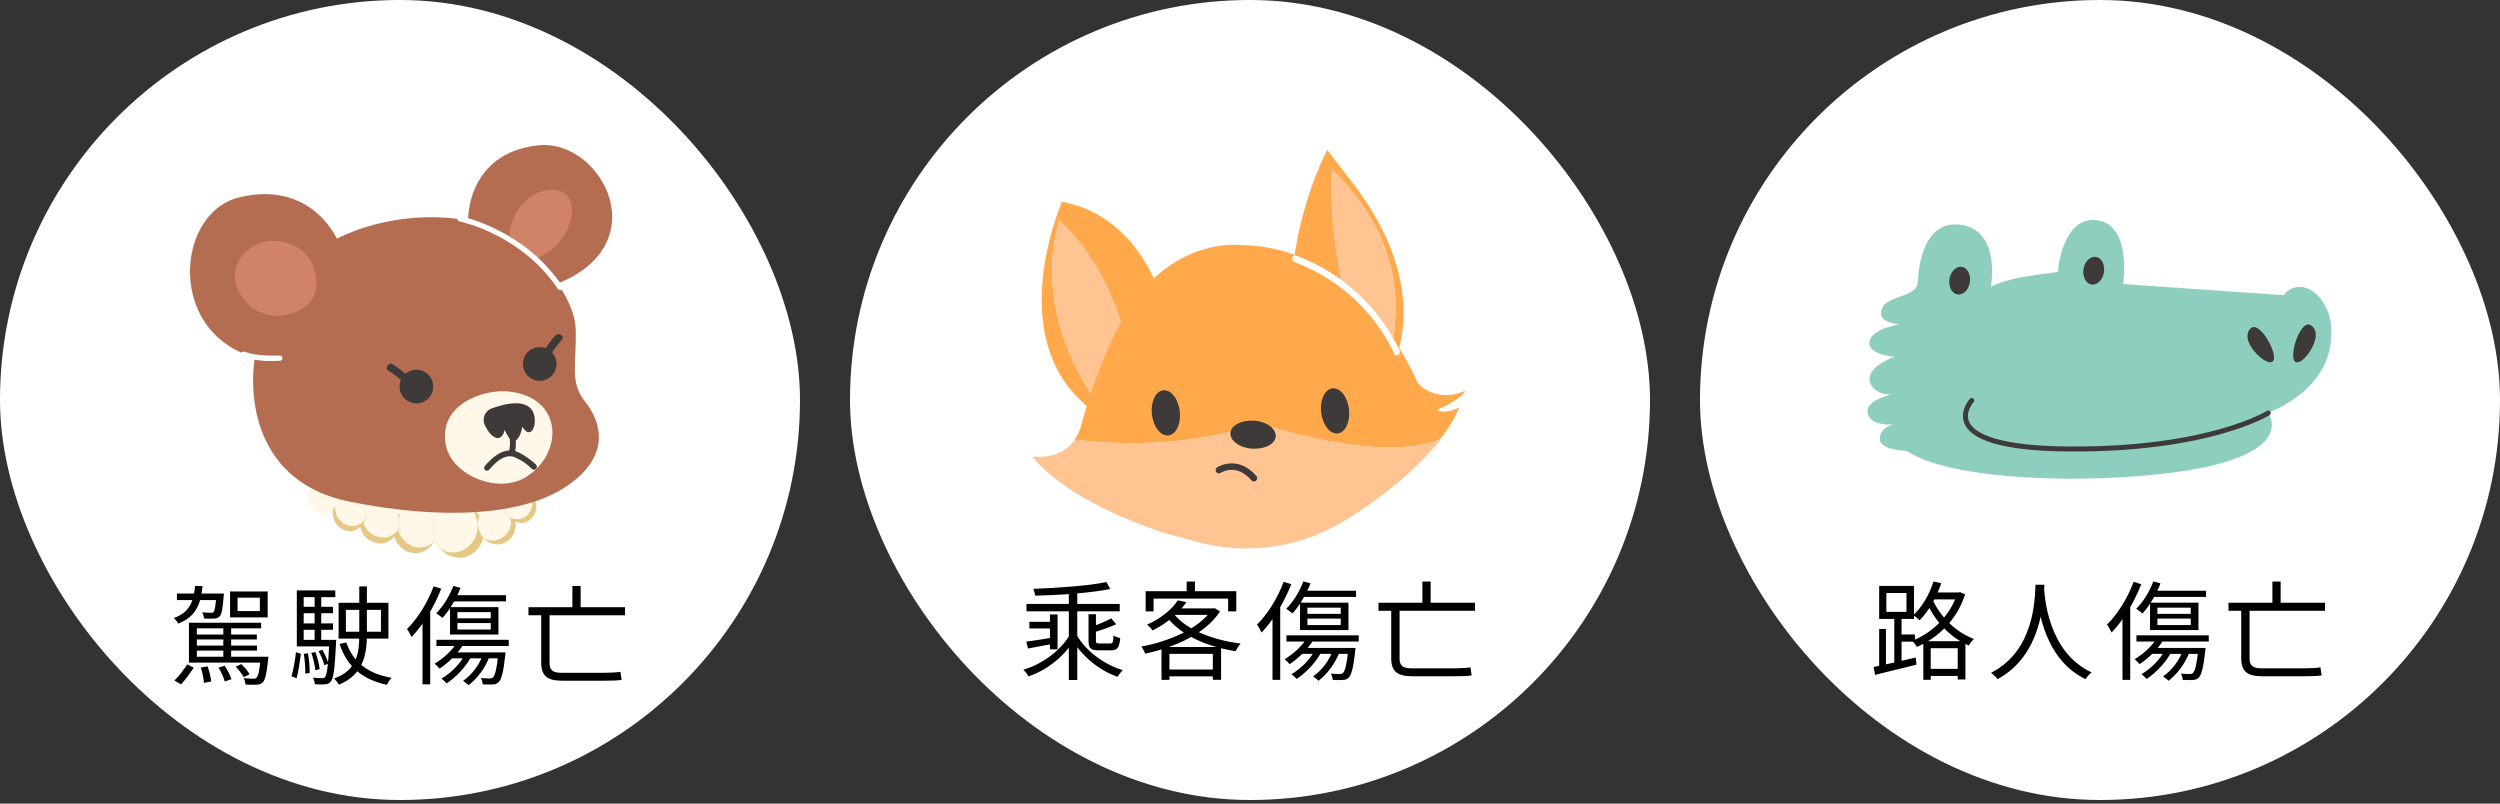 <svg width="280" height="90" viewBox="0 0 280 90" fill="none" xmlns="http://www.w3.org/2000/svg">
<rect x="0" y="0" width="280" height="90" fill="#333333" stroke="none"/>
<rect width="89.6" height="89.6" rx="44.8" fill="white"/>
<g clip-path="url(#clip0_207_1941)">
<path d="M63.056 59.399C63.227 59.098 63.364 58.779 63.465 58.447C63.62 58.752 63.808 59.039 64.025 59.304C64.325 59.473 64.643 59.61 64.972 59.713C64.669 59.869 64.383 60.057 64.12 60.273C63.948 60.572 63.809 60.89 63.706 61.219C63.549 60.915 63.362 60.628 63.146 60.362C62.843 60.194 62.524 60.056 62.194 59.954C62.5 59.801 62.79 59.615 63.056 59.399Z" fill="white"/>
<path d="M24.287 53.446C24.564 52.959 24.788 52.442 24.954 51.906C25.214 52.403 25.53 52.869 25.895 53.295C26.38 53.573 26.895 53.797 27.429 53.962C26.934 54.223 26.469 54.537 26.04 54.897C25.764 55.387 25.54 55.905 25.374 56.442C25.112 55.946 24.799 55.478 24.438 55.048C23.951 54.771 23.434 54.547 22.898 54.382C23.395 54.123 23.861 53.809 24.287 53.446Z" fill="white"/>
<path d="M48.916 59.287C48.958 59.956 48.732 60.614 48.289 61.117C47.846 61.62 47.222 61.926 46.553 61.97C45.883 61.95 45.248 61.667 44.786 61.181C44.325 60.696 44.074 60.047 44.089 59.377C44.048 58.709 44.273 58.051 44.716 57.549C45.16 57.047 45.784 56.742 46.452 56.7C46.784 56.707 47.111 56.78 47.415 56.914C47.719 57.048 47.993 57.241 48.222 57.481C48.451 57.722 48.63 58.005 48.749 58.315C48.868 58.625 48.925 58.955 48.916 59.287Z" fill="#E4C884"/>
<path d="M46.452 56.7C45.869 56.713 45.314 56.949 44.901 57.361C44.673 57.786 44.558 58.262 44.565 58.744C44.55 59.413 44.801 60.062 45.263 60.547C45.724 61.031 46.36 61.313 47.029 61.331C47.613 61.318 48.17 61.082 48.586 60.67C48.815 60.246 48.929 59.769 48.916 59.287C48.925 58.955 48.868 58.625 48.749 58.315C48.63 58.005 48.451 57.722 48.222 57.481C47.993 57.241 47.719 57.048 47.415 56.914C47.111 56.78 46.784 56.707 46.452 56.7Z" fill="#FFF7E8"/>
<path d="M54.118 58.879C54.3 59.636 54.174 60.435 53.769 61.101C53.364 61.767 52.713 62.246 51.957 62.434C51.184 62.55 50.397 62.356 49.767 61.893C49.138 61.43 48.717 60.737 48.597 59.965C48.413 59.207 48.538 58.408 48.943 57.742C49.348 57.076 50.001 56.599 50.758 56.414C51.141 56.356 51.531 56.373 51.907 56.465C52.283 56.556 52.637 56.722 52.949 56.95C53.261 57.179 53.525 57.467 53.725 57.798C53.926 58.129 54.06 58.496 54.118 58.879Z" fill="#E4C884"/>
<path d="M48.602 59.965C48.708 60.515 48.955 61.029 49.319 61.454C49.893 61.824 50.587 61.957 51.257 61.824C52.013 61.638 52.666 61.16 53.071 60.495C53.476 59.83 53.601 59.031 53.418 58.274C53.31 57.724 53.064 57.211 52.702 56.784C52.126 56.42 51.434 56.288 50.764 56.414C50.007 56.599 49.354 57.076 48.948 57.742C48.543 58.408 48.418 59.207 48.602 59.965Z" fill="#FFF7E8"/>
<path d="M44.649 58.044C44.797 58.638 44.702 59.266 44.387 59.791C44.072 60.316 43.563 60.694 42.969 60.844C42.364 60.935 41.747 60.784 41.254 60.422C40.761 60.059 40.431 59.517 40.337 58.912C40.191 58.318 40.286 57.69 40.6 57.166C40.915 56.641 41.424 56.263 42.017 56.112C42.622 56.02 43.239 56.172 43.732 56.534C44.225 56.896 44.555 57.439 44.649 58.044Z" fill="#E4C884"/>
<path d="M42.017 56.106C41.493 56.211 41.03 56.514 40.723 56.952C40.587 57.369 40.56 57.815 40.645 58.246C40.739 58.852 41.069 59.396 41.563 59.759C42.058 60.123 42.676 60.275 43.282 60.183C43.806 60.078 44.27 59.775 44.576 59.338C44.712 58.92 44.739 58.475 44.654 58.044C44.609 57.743 44.504 57.455 44.347 57.195C44.19 56.935 43.982 56.708 43.737 56.529C43.492 56.349 43.214 56.219 42.919 56.146C42.624 56.074 42.317 56.06 42.017 56.106Z" fill="#FFF7E8"/>
<path d="M40.942 57.109C41.063 57.609 40.981 58.138 40.714 58.578C40.446 59.017 40.014 59.333 39.514 59.455C39.005 59.531 38.487 59.401 38.074 59.096C37.66 58.791 37.385 58.334 37.307 57.825C37.186 57.327 37.267 56.8 37.534 56.361C37.801 55.922 38.231 55.607 38.73 55.485C38.982 55.446 39.239 55.457 39.487 55.517C39.734 55.578 39.967 55.687 40.173 55.838C40.378 55.989 40.552 56.178 40.684 56.397C40.816 56.615 40.904 56.857 40.942 57.109Z" fill="#E4C884"/>
<path d="M38.73 55.468C38.29 55.557 37.901 55.811 37.643 56.179C37.53 56.53 37.509 56.904 37.582 57.266C37.619 57.517 37.706 57.759 37.838 57.977C37.969 58.195 38.142 58.385 38.347 58.536C38.552 58.687 38.785 58.796 39.032 58.857C39.28 58.917 39.536 58.928 39.788 58.889C40.229 58.802 40.618 58.547 40.874 58.178C40.99 57.828 41.013 57.454 40.942 57.092C40.904 56.84 40.816 56.598 40.684 56.38C40.552 56.162 40.378 55.972 40.173 55.821C39.967 55.67 39.734 55.561 39.486 55.501C39.239 55.44 38.982 55.429 38.73 55.468Z" fill="#FFF7E8"/>
<path d="M37.739 55.429C37.793 55.645 37.804 55.871 37.771 56.092C37.738 56.313 37.661 56.525 37.545 56.716C37.429 56.907 37.275 57.072 37.094 57.203C36.913 57.334 36.707 57.428 36.49 57.478C36.269 57.514 36.044 57.505 35.827 57.453C35.609 57.4 35.405 57.305 35.225 57.173C35.045 57.04 34.893 56.873 34.779 56.681C34.664 56.49 34.589 56.277 34.558 56.056C34.503 55.839 34.492 55.614 34.525 55.393C34.558 55.172 34.635 54.959 34.751 54.769C34.868 54.578 35.021 54.412 35.202 54.281C35.383 54.15 35.589 54.057 35.807 54.006C36.027 53.971 36.253 53.979 36.47 54.032C36.687 54.084 36.891 54.179 37.071 54.312C37.251 54.444 37.403 54.611 37.517 54.803C37.632 54.995 37.707 55.208 37.739 55.429Z" fill="#FFF7E8"/>
<path d="M35.807 54.006C35.42 54.079 35.077 54.303 34.855 54.628C34.754 54.935 34.735 55.263 34.798 55.58C34.83 55.801 34.905 56.014 35.02 56.206C35.134 56.397 35.286 56.564 35.466 56.697C35.646 56.829 35.85 56.924 36.068 56.977C36.285 57.029 36.51 57.038 36.73 57.002C37.116 56.925 37.457 56.703 37.682 56.381C37.783 56.073 37.802 55.745 37.738 55.429C37.707 55.208 37.632 54.995 37.517 54.803C37.403 54.611 37.251 54.444 37.071 54.312C36.891 54.179 36.687 54.084 36.47 54.032C36.252 53.979 36.027 53.971 35.807 54.006Z" fill="#FFF7E8"/>
<path d="M57.697 58.301C57.834 58.865 57.741 59.46 57.44 59.955C57.139 60.451 56.653 60.807 56.09 60.945C55.516 61.032 54.931 60.888 54.463 60.544C53.995 60.201 53.682 59.687 53.592 59.113C53.455 58.549 53.547 57.953 53.849 57.457C54.15 56.961 54.636 56.604 55.2 56.465C55.774 56.378 56.36 56.522 56.828 56.867C57.296 57.211 57.609 57.727 57.697 58.301Z" fill="#E4C884"/>
<path d="M53.592 59.113C53.669 59.527 53.853 59.913 54.124 60.233C54.55 60.509 55.065 60.609 55.563 60.513C56.128 60.376 56.615 60.019 56.917 59.523C57.22 59.026 57.313 58.43 57.176 57.865C57.099 57.451 56.916 57.065 56.644 56.745C56.215 56.472 55.698 56.374 55.199 56.47C54.637 56.609 54.152 56.965 53.851 57.461C53.55 57.956 53.457 58.55 53.592 59.113Z" fill="#FFF7E8"/>
<path d="M60.01 56.308C60.071 56.543 60.084 56.789 60.05 57.029C60.015 57.27 59.932 57.501 59.807 57.71C59.682 57.918 59.517 58.1 59.321 58.244C59.125 58.388 58.902 58.491 58.666 58.548C58.186 58.62 57.697 58.499 57.307 58.212C56.916 57.924 56.656 57.493 56.582 57.014C56.521 56.778 56.508 56.533 56.543 56.292C56.578 56.052 56.66 55.82 56.785 55.612C56.91 55.403 57.075 55.222 57.272 55.078C57.468 54.934 57.69 54.831 57.927 54.774C58.406 54.701 58.895 54.822 59.286 55.11C59.676 55.398 59.937 55.828 60.01 56.308Z" fill="#E4C884"/>
<path d="M56.577 56.986C56.643 57.329 56.797 57.65 57.025 57.915C57.382 58.137 57.81 58.217 58.223 58.139C58.456 58.083 58.676 57.981 58.87 57.839C59.064 57.698 59.228 57.519 59.353 57.315C59.477 57.11 59.561 56.882 59.598 56.645C59.634 56.408 59.624 56.166 59.567 55.933C59.502 55.592 59.35 55.273 59.125 55.009C58.767 54.781 58.337 54.697 57.921 54.773C57.45 54.889 57.043 55.187 56.791 55.601C56.539 56.016 56.462 56.514 56.577 56.986Z" fill="#FFF7E8"/>
<path fill-rule="evenodd" clip-rule="evenodd" d="M52.819 28.118C51.47 23.078 53.34 16.918 60.402 16.268C67.463 15.618 73.909 27.731 61.751 32.032C57.495 32.99 52.819 28.118 52.819 28.118Z" fill="#B56D52"/>
<path fill-rule="evenodd" clip-rule="evenodd" d="M57.137 27.468C56.51 23.817 59.864 20.591 62.67 21.381C65.475 22.171 63.835 28.045 59.551 29.047C55.267 30.05 57.137 27.468 57.137 27.468Z" fill="#D18367"/>
<path fill-rule="evenodd" clip-rule="evenodd" d="M28.784 38.696C27.435 44.671 28.784 54.079 39.088 56.173C49.392 58.268 58.649 57.814 63.577 54.382C68.505 50.949 67.312 47.208 65.52 44.968C63.728 42.728 64.624 40.639 64.473 36.758C64.322 32.877 59.097 26.001 52.08 24.657C45.063 23.313 31.024 25.704 28.784 38.696Z" fill="#B56D52"/>
<path fill-rule="evenodd" clip-rule="evenodd" d="M38.836 30.229C38.338 25.945 34.434 20.222 26.762 22.114C19.09 24.007 18.553 39.441 31.075 40.482C35.952 39.295 38.836 30.229 38.836 30.229Z" fill="#B56D52"/>
<path fill-rule="evenodd" clip-rule="evenodd" d="M35.056 33.393C33.723 35.521 29.848 36.254 27.658 33.919C24.377 30.408 27.737 26.376 31.472 27.048C35.812 27.832 35.801 32.2 35.056 33.393Z" fill="#D18367"/>
<path d="M56.963 43.848C54.096 43.54 48.955 45.36 49.963 49.963C50.708 53.323 55.86 55.35 58.923 53.424C63.134 50.786 63.134 44.503 56.963 43.848Z" fill="#FFF7E8"/>
<path d="M46.637 45.181C47.679 45.181 48.524 44.336 48.524 43.294C48.524 42.251 47.679 41.406 46.637 41.406C45.595 41.406 44.75 42.251 44.75 43.294C44.75 44.336 45.595 45.181 46.637 45.181Z" fill="#3E3A39"/>
<path d="M60.452 42.649C61.494 42.649 62.339 41.804 62.339 40.762C62.339 39.72 61.494 38.875 60.452 38.875C59.41 38.875 58.565 39.72 58.565 40.762C58.565 41.804 59.41 42.649 60.452 42.649Z" fill="#3E3A39"/>
<path fill-rule="evenodd" clip-rule="evenodd" d="M54.337 47.69C54.975 49.017 56.101 49.762 56.532 48.154C57.277 49.963 58.128 49.666 58.509 47.796C59.388 49.28 60.15 47.796 59.825 46.48C59.444 44.946 57.535 44.8 54.886 45.819C54.566 45.995 54.329 46.291 54.226 46.641C54.123 46.992 54.163 47.368 54.337 47.69Z" fill="#3E3A39"/>
<path d="M57.389 51.089C57.323 51.108 57.253 51.108 57.187 51.089C57.106 51.059 57.04 50.998 57.003 50.919C56.967 50.84 56.963 50.751 56.992 50.669C57.202 49.805 57.148 48.897 56.835 48.065C56.823 48.023 56.819 47.979 56.824 47.936C56.829 47.892 56.843 47.851 56.864 47.813C56.886 47.775 56.914 47.741 56.949 47.714C56.983 47.687 57.022 47.668 57.064 47.656C57.148 47.634 57.237 47.645 57.313 47.688C57.388 47.731 57.444 47.802 57.467 47.886C57.824 48.849 57.875 49.899 57.613 50.893C57.594 50.941 57.563 50.983 57.524 51.017C57.485 51.051 57.439 51.076 57.389 51.089Z" fill="#3E3A39"/>
<path d="M57.383 50.467H57.49C58.089 50.54 59.332 51.357 60.038 52.046C60.099 52.108 60.133 52.192 60.133 52.279C60.133 52.366 60.099 52.449 60.038 52.511C59.975 52.573 59.89 52.607 59.803 52.607C59.715 52.607 59.63 52.573 59.567 52.511C58.956 51.891 58.213 51.414 57.395 51.117C56.381 50.954 55.507 51.777 54.785 52.606C54.727 52.671 54.646 52.711 54.559 52.717C54.473 52.723 54.387 52.695 54.32 52.64C54.259 52.578 54.225 52.495 54.225 52.407C54.225 52.32 54.259 52.237 54.32 52.175C55.065 51.307 56.112 50.321 57.383 50.467Z" fill="#3E3A39"/>
<path d="M62.737 32.497C62.688 32.497 62.639 32.485 62.596 32.462C62.552 32.44 62.514 32.408 62.485 32.368C58.453 26.314 51.755 24.858 51.475 24.802C51.437 24.795 51.4 24.78 51.367 24.758C51.334 24.736 51.306 24.708 51.284 24.675C51.262 24.642 51.247 24.606 51.239 24.567C51.232 24.528 51.232 24.488 51.24 24.45C51.248 24.411 51.263 24.374 51.284 24.341C51.306 24.308 51.334 24.28 51.367 24.258C51.4 24.236 51.437 24.221 51.476 24.213C51.514 24.206 51.554 24.206 51.593 24.214C51.89 24.276 58.817 25.782 62.983 32.054C63.006 32.086 63.022 32.123 63.03 32.161C63.038 32.199 63.038 32.239 63.03 32.277C63.022 32.315 63.007 32.352 62.984 32.384C62.962 32.416 62.933 32.443 62.899 32.463C62.851 32.492 62.793 32.504 62.737 32.497Z" fill="white"/>
<path d="M30.582 40.432C29.425 40.468 28.272 40.303 27.172 39.945C27.135 39.929 27.103 39.907 27.075 39.879C27.048 39.851 27.026 39.818 27.011 39.781C26.997 39.745 26.989 39.706 26.99 39.667C26.991 39.627 26.999 39.589 27.015 39.553C27.044 39.48 27.102 39.422 27.174 39.392C27.247 39.361 27.328 39.361 27.401 39.39C28.745 39.95 31.276 39.822 31.321 39.816C31.4 39.813 31.477 39.841 31.536 39.895C31.595 39.948 31.63 40.022 31.635 40.102C31.637 40.14 31.631 40.179 31.619 40.216C31.606 40.253 31.586 40.287 31.56 40.316C31.534 40.346 31.502 40.369 31.467 40.386C31.432 40.403 31.394 40.413 31.355 40.415C31.304 40.415 31.008 40.432 30.582 40.432Z" fill="white"/>
<path d="M43.529 41.546C44.033 41.844 44.505 42.191 44.94 42.582C45.343 42.963 45.954 42.353 45.551 41.972C45.06 41.533 44.53 41.141 43.966 40.801C43.49 40.505 43.059 41.249 43.529 41.546Z" fill="#3E3A39"/>
<path d="M61.785 39.609C61.911 39.322 62.085 39.058 62.3 38.83C62.513 38.567 62.726 38.304 62.933 38.035C63.269 37.593 62.519 37.167 62.188 37.598C61.68 38.119 61.262 38.721 60.951 39.379C60.783 39.939 61.617 40.141 61.785 39.609Z" fill="#3E3A39"/>
</g>
<path d="M19.816 66.472V67.204H24.496V66.472H19.816ZM21.772 71.068V71.62H28.768V71.068H21.772ZM21.808 72.304V72.868H28.792V72.304H21.808ZM21.748 73.552V74.212H29.488V73.552H21.748ZM24.244 66.472V66.592C24.148 67.888 24.052 68.392 23.92 68.536C23.836 68.608 23.752 68.632 23.596 68.632C23.452 68.632 23.068 68.62 22.648 68.584C22.756 68.764 22.828 69.064 22.852 69.268C23.308 69.292 23.752 69.304 23.98 69.28C24.256 69.268 24.436 69.196 24.604 69.028C24.832 68.788 24.94 68.2 25.048 66.808C25.06 66.7 25.072 66.472 25.072 66.472H24.244ZM26.608 66.94H29.104V68.44H26.608V66.94ZM25.768 66.244V69.148H29.98V66.244H25.768ZM21.16 69.748V74.212H22.048V70.372H29.248V69.748H21.16ZM25.012 69.976V73.828H25.888V69.976H25.012ZM29.188 73.552V73.672C29.068 75.148 28.912 75.736 28.732 75.904C28.636 76 28.54 76.012 28.372 76.012C28.204 76.012 27.76 76 27.292 75.952C27.412 76.156 27.484 76.456 27.496 76.672C28.024 76.696 28.504 76.708 28.768 76.684C29.056 76.66 29.248 76.6 29.428 76.42C29.704 76.144 29.86 75.484 30.028 73.912C30.04 73.78 30.064 73.552 30.064 73.552H29.188ZM20.98 74.404C20.62 74.956 20.056 75.736 19.528 76.216L20.284 76.648C20.776 76.12 21.304 75.364 21.7 74.788L20.98 74.404ZM22.492 74.764C22.672 75.304 22.816 76.024 22.84 76.48L23.656 76.324C23.608 75.868 23.452 75.172 23.248 74.632L22.492 74.764ZM24.472 74.776C24.772 75.244 25.072 75.904 25.168 76.324L25.924 76.072C25.792 75.652 25.48 75.028 25.156 74.56L24.472 74.776ZM26.404 74.668C26.74 75.016 27.124 75.508 27.292 75.844L27.952 75.52C27.772 75.184 27.388 74.716 27.028 74.38L26.404 74.668ZM21.844 65.632C21.688 67.324 21.268 68.584 19.468 69.22C19.648 69.364 19.864 69.652 19.96 69.844C21.976 69.064 22.492 67.624 22.684 65.632H21.844ZM38.74 68.308H42.664V70.756H38.74V68.308ZM37.924 67.516V71.524H43.504V67.516H37.924ZM40.24 65.68V70.984C40.24 72.88 40.12 75.064 37.408 75.988C37.6 76.156 37.852 76.492 37.96 76.684C40.78 75.532 41.092 73.168 41.092 70.984V65.68H40.24ZM38.788 71.956L38.032 72.124C38.86 74.62 40.54 76.096 43.324 76.696C43.444 76.456 43.672 76.108 43.864 75.916C41.188 75.46 39.52 74.128 38.788 71.956ZM33.712 67.96V68.68H37.3V67.96H33.712ZM33.712 69.82V70.54H37.3V69.82H33.712ZM33.676 71.668V72.4H37.192V71.668H33.676ZM35.236 66.568V72.004H35.98V66.568H35.236ZM35.68 72.928C35.956 73.42 36.232 74.068 36.328 74.5L36.784 74.32C36.664 73.912 36.388 73.252 36.1 72.772L35.68 72.928ZM34.864 73.12C35.08 73.732 35.272 74.548 35.32 75.064L35.8 74.944C35.752 74.44 35.56 73.648 35.32 73.024L34.864 73.12ZM34.024 73.228C34.144 73.948 34.216 74.836 34.192 75.448L34.684 75.376C34.696 74.788 34.624 73.876 34.492 73.168L34.024 73.228ZM33.148 73.048C33.064 73.84 32.872 75.028 32.644 75.736L33.22 75.964C33.424 75.232 33.592 74.032 33.7 73.228L33.148 73.048ZM33.244 66.124V72.4H34.012V66.88H37.552V66.124H33.244ZM36.892 71.668V71.8C36.76 74.56 36.616 75.58 36.412 75.832C36.316 75.94 36.22 75.964 36.052 75.952C35.896 75.952 35.488 75.952 35.056 75.904C35.164 76.12 35.248 76.42 35.26 76.636C35.704 76.672 36.148 76.66 36.376 76.648C36.688 76.624 36.868 76.54 37.048 76.336C37.36 75.964 37.492 74.932 37.636 72.028C37.648 71.92 37.66 71.668 37.66 71.668H36.892ZM51.232 69.784H54.964V70.504H51.232V69.784ZM51.232 68.56H54.964V69.256H51.232V68.56ZM50.404 67.996V71.068H55.828V67.996H50.404ZM50.776 65.62C50.344 66.76 49.636 67.924 48.856 68.68C49.06 68.8 49.396 69.076 49.552 69.208C50.308 68.392 51.088 67.108 51.58 65.836L50.776 65.62ZM50.788 66.664L50.452 67.36H56.68V66.664H50.788ZM48.88 71.656V72.352H56.98V71.656H48.88ZM51.16 71.98C50.596 72.904 49.636 73.756 48.676 74.332C48.832 74.452 49.12 74.74 49.24 74.884C50.212 74.236 51.244 73.252 51.88 72.208L51.16 71.98ZM52.096 73.264C51.532 74.38 50.512 75.376 49.444 76.012C49.624 76.132 49.9 76.408 50.032 76.54C51.088 75.82 52.168 74.728 52.804 73.492L52.096 73.264ZM54.112 73.264C53.68 74.488 52.852 75.568 51.868 76.252C52.036 76.372 52.348 76.612 52.48 76.744C53.452 75.988 54.364 74.812 54.856 73.444L54.112 73.264ZM50.656 73.072L50.128 73.732H56.092V73.072H50.656ZM55.816 73.072V73.192C55.636 74.956 55.444 75.664 55.204 75.88C55.12 75.976 55.024 75.988 54.856 75.988C54.688 75.988 54.292 75.988 53.86 75.94C53.968 76.132 54.052 76.432 54.064 76.648C54.508 76.672 54.952 76.672 55.18 76.66C55.468 76.648 55.672 76.576 55.852 76.396C56.164 76.072 56.38 75.304 56.584 73.42C56.608 73.3 56.62 73.072 56.62 73.072H55.816ZM48.568 65.668C47.896 67.492 46.768 69.292 45.58 70.456C45.748 70.66 46 71.14 46.096 71.344C47.392 70 48.628 67.972 49.42 65.932L48.568 65.668ZM47.32 68.764V76.648H48.184V67.924L48.16 67.912L47.32 68.764ZM59.188 68.008V68.908H70V68.008H59.188ZM64.108 65.632V68.392H65.032V65.632H64.108ZM60.616 68.404V74.2C60.616 75.748 61.336 76.24 63.004 76.24C63.388 76.24 66.928 76.24 67.66 76.24C68.476 76.24 69.328 76.216 69.628 76.144C69.58 75.916 69.52 75.484 69.496 75.244C69.076 75.316 68.26 75.352 67.672 75.352C66.928 75.352 63.556 75.352 62.896 75.352C61.876 75.352 61.552 75.028 61.552 74.248V68.404H60.616Z" fill="black"/>
<rect x="95.2" width="89.6" height="89.6" rx="44.8" fill="white"/>
<g clip-path="url(#clip1_207_1941)">
<path d="M124.382 47.242L124.421 47.157C114.638 35.117 118.647 24.785 118.647 24.785C124.219 29.635 126.325 37.974 127.047 41.793L130.474 34.759C130.43 34.373 128.15 24.321 118.955 22.596C118.938 22.596 111.171 40.214 124.382 47.242Z" fill="#FFA94C"/>
<path d="M124.421 47.157L127.031 41.793C126.325 37.973 124.231 29.635 118.631 24.785C118.653 24.785 114.638 35.117 124.421 47.157Z" fill="#FFC492"/>
<path d="M145.32 40.723L152.824 43.327C152.32 41.457 148.529 27.087 149.196 18.989C157.036 26.706 157.702 35.028 154.504 43.663C155.552 42.308 161.28 33.835 151.951 21.073L148.658 16.8C148.658 16.8 142.582 27.854 145.32 40.723Z" fill="#FFA94C"/>
<path d="M149.196 18.989C148.529 27.098 152.32 41.457 152.824 43.327L154.348 43.859L154.504 43.663C157.702 35.028 157.036 26.706 149.196 18.989Z" fill="#FFC492"/>
<path d="M120.333 49.246C132.608 50.747 140.991 47.443 140.991 47.443C152.236 50.848 158.161 50.473 161.28 49.213C162.154 48.12 162.885 46.919 163.453 45.64C163.453 45.64 161.711 46.508 160.961 45.886C160.961 45.886 163.582 44.839 164.131 43.736C164.131 43.736 161.107 45.343 158.766 42.873C158.766 42.873 152.751 27.843 139.451 27.468L138.785 27.434C137.609 27.345 132.625 27.289 128.145 32.289C128.145 32.289 124.119 36.383 121.016 47.902C120.868 48.386 120.637 48.841 120.333 49.246Z" fill="#FFA94C"/>
<path d="M115.64 51.133C115.64 51.133 118.648 55.782 130.447 59.713L134.21 60.721C139.544 62.144 145.224 61.401 150.013 58.654L150.142 58.581C150.142 58.581 157.181 54.572 161.342 49.213C158.223 50.473 152.298 50.848 141.053 47.443C141.053 47.443 132.653 50.747 120.395 49.246C119.65 50.249 118.256 51.397 115.64 51.133Z" fill="#FFC492"/>
<path d="M137.811 48.479C137.743 49.347 138.818 50.159 140.218 50.249C141.618 50.338 142.806 49.756 142.878 48.888C142.951 48.02 141.871 47.208 140.471 47.118C139.071 47.029 137.883 47.611 137.811 48.479Z" fill="#3E3A39"/>
<path d="M130.867 48.765C131.729 48.664 132.3 47.454 132.138 46.06C131.975 44.666 131.141 43.613 130.278 43.714C129.416 43.814 128.851 45.029 129.013 46.424C129.175 47.818 130.004 48.865 130.867 48.765Z" fill="#3E3A39"/>
<path d="M149.823 48.546C150.685 48.445 151.251 47.23 151.088 45.836C150.926 44.441 150.097 43.394 149.235 43.495C148.372 43.596 147.801 44.805 147.969 46.2C148.137 47.594 148.961 48.647 149.823 48.546Z" fill="#3E3A39"/>
<path d="M140.723 53.323C138.606 50.865 136.332 52.332 136.31 52.343C136.229 52.399 136.173 52.484 136.154 52.58C136.135 52.677 136.155 52.776 136.209 52.858C136.263 52.939 136.348 52.995 136.443 53.014C136.538 53.032 136.637 53.013 136.718 52.959C136.797 52.909 138.483 51.839 140.163 53.805C140.227 53.878 140.318 53.923 140.416 53.929C140.514 53.936 140.61 53.903 140.683 53.838C140.756 53.775 140.801 53.685 140.808 53.589C140.815 53.492 140.785 53.397 140.723 53.323Z" fill="#3E3A39"/>
<path d="M156.419 39.788C156.364 39.784 156.31 39.764 156.264 39.732C156.219 39.699 156.184 39.655 156.162 39.603C153.908 34.856 149.889 31.177 144.962 29.349C144.874 29.313 144.802 29.246 144.761 29.16C144.72 29.074 144.711 28.976 144.738 28.885C144.743 28.84 144.757 28.796 144.781 28.757C144.804 28.718 144.835 28.685 144.872 28.659C144.909 28.633 144.951 28.615 144.996 28.607C145.04 28.599 145.086 28.6 145.13 28.61C150.231 30.497 154.394 34.3 156.733 39.211C156.776 39.298 156.789 39.396 156.769 39.491C156.748 39.586 156.696 39.671 156.621 39.732C156.564 39.776 156.491 39.796 156.419 39.788Z" fill="white"/>
</g>
<path d="M119.708 66.176V76.16H120.656V66.176H119.708ZM117.596 68.816V72.728H118.448V68.816H117.596ZM114.968 67.64V68.468H125.408V67.64H114.968ZM115.292 69.644V70.388H118.1V69.644H115.292ZM123.932 65.192C121.976 65.6 118.532 65.852 115.736 65.948C115.82 66.152 115.916 66.488 115.94 66.716C118.736 66.656 122.204 66.404 124.34 65.972L123.932 65.192ZM119.828 71.072C118.832 72.812 116.804 74.372 114.608 75.008C114.812 75.188 115.064 75.524 115.196 75.752C117.416 75.008 119.42 73.316 120.512 71.336L119.828 71.072ZM120.572 71.096L119.9 71.336C120.992 73.328 122.984 75.044 125.168 75.8C125.312 75.572 125.564 75.224 125.756 75.056C123.596 74.42 121.556 72.836 120.572 71.096ZM114.944 71.864L115.136 72.632C116.012 72.476 117.08 72.272 118.148 72.068L118.112 71.372C116.924 71.576 115.76 71.756 114.944 71.864ZM121.916 68.792V71.744C121.916 72.596 122.132 72.836 123.056 72.836C123.236 72.836 124.232 72.836 124.436 72.836C125.132 72.836 125.36 72.56 125.468 71.468C125.228 71.42 124.88 71.3 124.712 71.168C124.688 71.96 124.628 72.068 124.34 72.068C124.124 72.068 123.308 72.068 123.152 72.068C122.804 72.068 122.744 72.02 122.744 71.744V68.792H121.916ZM124.46 69.26C123.896 69.572 122.96 69.956 122.18 70.232C122.276 70.412 122.384 70.688 122.42 70.856C123.248 70.604 124.256 70.268 125.012 69.92L124.46 69.26ZM131.912 67.244C131.3 68.18 130.136 69.224 128.468 69.968C128.672 70.1 128.948 70.4 129.08 70.616C130.844 69.74 132.056 68.6 132.884 67.436L131.912 67.244ZM131.78 68.144L131.132 68.864H135.956V68.144H131.78ZM135.704 68.144V68.288C134.336 70.4 130.904 71.852 127.82 72.416C127.988 72.62 128.18 72.98 128.264 73.208C131.492 72.524 135.032 71 136.64 68.48L136.04 68.108L135.872 68.144H135.704ZM131.432 68.708L130.64 69.068C132.248 71.144 135.152 72.428 138.38 72.932C138.512 72.668 138.752 72.284 138.956 72.08C135.74 71.672 132.836 70.508 131.432 68.708ZM130.088 72.464V76.148H130.976V73.232H135.836V76.136H136.76V72.464H130.088ZM130.532 74.984V75.752H136.292V74.984H130.532ZM132.908 65.132V66.692H133.832V65.132H132.908ZM128.312 66.212V68.48H129.2V67.04H137.552V68.48H138.464V66.212H128.312ZM146.432 69.284H150.164V70.004H146.432V69.284ZM146.432 68.06H150.164V68.756H146.432V68.06ZM145.604 67.496V70.568H151.028V67.496H145.604ZM145.976 65.12C145.544 66.26 144.836 67.424 144.056 68.18C144.26 68.3 144.596 68.576 144.752 68.708C145.508 67.892 146.288 66.608 146.78 65.336L145.976 65.12ZM145.988 66.164L145.652 66.86H151.88V66.164H145.988ZM144.08 71.156V71.852H152.18V71.156H144.08ZM146.36 71.48C145.796 72.404 144.836 73.256 143.876 73.832C144.032 73.952 144.32 74.24 144.44 74.384C145.412 73.736 146.444 72.752 147.08 71.708L146.36 71.48ZM147.296 72.764C146.732 73.88 145.712 74.876 144.644 75.512C144.824 75.632 145.1 75.908 145.232 76.04C146.288 75.32 147.368 74.228 148.004 72.992L147.296 72.764ZM149.312 72.764C148.88 73.988 148.052 75.068 147.068 75.752C147.236 75.872 147.548 76.112 147.68 76.244C148.652 75.488 149.564 74.312 150.056 72.944L149.312 72.764ZM145.856 72.572L145.328 73.232H151.292V72.572H145.856ZM151.016 72.572V72.692C150.836 74.456 150.644 75.164 150.404 75.38C150.32 75.476 150.224 75.488 150.056 75.488C149.888 75.488 149.492 75.488 149.06 75.44C149.168 75.632 149.252 75.932 149.264 76.148C149.708 76.172 150.152 76.172 150.38 76.16C150.668 76.148 150.872 76.076 151.052 75.896C151.364 75.572 151.58 74.804 151.784 72.92C151.808 72.8 151.82 72.572 151.82 72.572H151.016ZM143.768 65.168C143.096 66.992 141.968 68.792 140.78 69.956C140.948 70.16 141.2 70.64 141.296 70.844C142.592 69.5 143.828 67.472 144.62 65.432L143.768 65.168ZM142.52 68.264V76.148H143.384V67.424L143.36 67.412L142.52 68.264ZM154.388 67.508V68.408H165.2V67.508H154.388ZM159.308 65.132V67.892H160.232V65.132H159.308ZM155.816 67.904V73.7C155.816 75.248 156.536 75.74 158.204 75.74C158.588 75.74 162.128 75.74 162.86 75.74C163.676 75.74 164.528 75.716 164.828 75.644C164.78 75.416 164.72 74.984 164.696 74.744C164.276 74.816 163.46 74.852 162.872 74.852C162.128 74.852 158.756 74.852 158.096 74.852C157.076 74.852 156.752 74.528 156.752 73.748V67.904H155.816Z" fill="black"/>
<rect x="190.4" width="89.6" height="89.6" rx="44.8" fill="white"/>
<g clip-path="url(#clip2_207_1941)">
<g clip-path="url(#clip3_207_1941)">
<path d="M254.038 46.261C254.038 46.261 258.518 52.214 237.714 53.446C225.798 54.152 212.772 52.668 212.044 48.496" fill="#8DCEBF"/>
<path d="M226.061 50.982L226.296 50.058C228.838 50.775 233.425 50.394 235.256 50.198C235.256 50.137 235.256 50.109 235.256 50.12C235.801 50.147 236.347 50.115 236.886 50.025C240.559 49.616 249.541 48.182 254.027 46.261C259.717 43.82 261.391 40.068 261.072 36.478C260.987 35.258 260.496 34.101 259.678 33.191C258.507 31.942 256.878 31.679 255.758 33.062L237.787 31.808C237.787 31.808 238.795 25.284 234.942 24.679C231.09 24.074 230.423 30.173 230.524 30.397C230.625 30.621 225.484 30.761 222.975 32.138C222.975 32.138 224.174 25.794 219.576 25.172C214.978 24.55 214.816 31.153 214.782 31.668C214.654 33.544 210.302 32.984 210.711 35.325C210.868 36.165 212.749 36.333 212.749 36.333C212.749 36.333 209.149 36.853 209.389 38.573C209.552 39.749 212.189 39.967 212.189 39.967C212.189 39.967 209.16 40.964 209.389 42.644C209.524 43.562 210.812 44.402 212.027 44.133C212.027 44.133 208.925 44.766 209.16 46.233C209.395 47.701 211.82 47.561 212.027 47.544C212.234 47.527 210.426 47.801 210.554 49.252C210.683 50.702 214.928 50.534 214.928 50.534" fill="#8DCEBF"/>
<path d="M220.629 31.612C220.494 32.463 219.873 33.073 219.24 32.978C218.607 32.883 218.204 32.105 218.338 31.253C218.473 30.402 219.094 29.786 219.727 29.887C220.36 29.988 220.752 30.761 220.629 31.612Z" fill="#3E3A39"/>
<path d="M235.642 30.497C235.508 31.349 234.886 31.959 234.253 31.864C233.621 31.769 233.217 30.99 233.352 30.139C233.486 29.288 234.102 28.677 234.741 28.773C235.379 28.868 235.777 29.646 235.642 30.497Z" fill="#3E3A39"/>
<path d="M253.971 40.516C252.98 40.18 250.897 37.996 252.05 36.798C253.204 35.599 256.01 41.21 253.971 40.516Z" fill="#3E3A39"/>
<path d="M257.667 40.46C258.574 39.945 260.204 37.402 258.843 36.445C257.482 35.487 255.791 41.518 257.667 40.46Z" fill="#3E3A39"/>
<path d="M254.038 46.261C254.038 46.261 247.43 50.4 231.706 50.288C215.981 50.176 220.836 44.85 220.836 44.85" stroke="#3E3A39" stroke-width="0.56" stroke-linecap="round" stroke-linejoin="round"/>
</g>
</g>
<path d="M215.76 74.912V75.704H219.72V74.912H215.76ZM216.348 66.356V67.136H219.516V66.356H216.348ZM215.412 71.816V76.136H216.24V72.596H219.264V76.1H220.128V71.816H215.412ZM219.192 66.356V66.512C218.412 69.02 216.288 70.952 214.164 71.768C214.344 71.936 214.584 72.248 214.692 72.452C216.972 71.48 219.168 69.512 220.092 66.56L219.516 66.32L219.348 66.356H219.192ZM216.552 65.12C216.096 66.596 215.268 68 214.284 68.9C214.5 69.032 214.848 69.32 214.992 69.476C215.988 68.48 216.876 66.956 217.416 65.324L216.552 65.12ZM216.312 66.848L215.724 67.34C216.456 69.068 218.04 71.24 220.512 72.308C220.632 72.08 220.884 71.732 221.076 71.564C218.616 70.628 217.008 68.564 216.312 66.848ZM210.468 70.448V74.804H211.224V70.448H210.468ZM211.272 66.416H213.528V68.528H211.272V66.416ZM210.468 65.624V69.32H214.368V65.624H210.468ZM212.16 68.924V74.408H212.976V68.924H212.16ZM209.844 74.708L210.012 75.584C211.272 75.272 213 74.852 214.644 74.444L214.56 73.64C212.832 74.048 211.032 74.468 209.844 74.708ZM212.448 71.06V71.864H214.476V71.06H212.448ZM227.976 65.492C227.892 67.088 227.892 72.86 222.996 75.356C223.272 75.56 223.572 75.836 223.728 76.064C228.696 73.364 228.876 67.376 228.972 65.492H227.976ZM228.936 65.732L228.072 65.816C228.156 66.92 228.492 73.628 233.58 76.064C233.724 75.812 234 75.512 234.264 75.308C229.32 73.04 228.972 66.668 228.936 65.732ZM241.632 69.284H245.364V70.004H241.632V69.284ZM241.632 68.06H245.364V68.756H241.632V68.06ZM240.804 67.496V70.568H246.228V67.496H240.804ZM241.176 65.12C240.744 66.26 240.036 67.424 239.256 68.18C239.46 68.3 239.796 68.576 239.952 68.708C240.708 67.892 241.488 66.608 241.98 65.336L241.176 65.12ZM241.188 66.164L240.852 66.86H247.08V66.164H241.188ZM239.28 71.156V71.852H247.38V71.156H239.28ZM241.56 71.48C240.996 72.404 240.036 73.256 239.076 73.832C239.232 73.952 239.52 74.24 239.64 74.384C240.612 73.736 241.644 72.752 242.28 71.708L241.56 71.48ZM242.496 72.764C241.932 73.88 240.912 74.876 239.844 75.512C240.024 75.632 240.3 75.908 240.432 76.04C241.488 75.32 242.568 74.228 243.204 72.992L242.496 72.764ZM244.512 72.764C244.08 73.988 243.252 75.068 242.268 75.752C242.436 75.872 242.748 76.112 242.88 76.244C243.852 75.488 244.764 74.312 245.256 72.944L244.512 72.764ZM241.056 72.572L240.528 73.232H246.492V72.572H241.056ZM246.216 72.572V72.692C246.036 74.456 245.844 75.164 245.604 75.38C245.52 75.476 245.424 75.488 245.256 75.488C245.088 75.488 244.692 75.488 244.26 75.44C244.368 75.632 244.452 75.932 244.464 76.148C244.908 76.172 245.352 76.172 245.58 76.16C245.868 76.148 246.072 76.076 246.252 75.896C246.564 75.572 246.78 74.804 246.984 72.92C247.008 72.8 247.02 72.572 247.02 72.572H246.216ZM238.968 65.168C238.296 66.992 237.168 68.792 235.98 69.956C236.148 70.16 236.4 70.64 236.496 70.844C237.792 69.5 239.028 67.472 239.82 65.432L238.968 65.168ZM237.72 68.264V76.148H238.584V67.424L238.56 67.412L237.72 68.264ZM249.588 67.508V68.408H260.4V67.508H249.588ZM254.508 65.132V67.892H255.432V65.132H254.508ZM251.016 67.904V73.7C251.016 75.248 251.736 75.74 253.404 75.74C253.788 75.74 257.328 75.74 258.06 75.74C258.876 75.74 259.728 75.716 260.028 75.644C259.98 75.416 259.92 74.984 259.896 74.744C259.476 74.816 258.66 74.852 258.072 74.852C257.328 74.852 253.956 74.852 253.296 74.852C252.276 74.852 251.952 74.528 251.952 73.748V67.904H251.016Z" fill="black"/>
<defs>
<clipPath id="clip0_207_1941">
<rect width="47.281" height="46.239" fill="white" transform="translate(21.28 16.24)"/>
</clipPath>
<clipPath id="clip1_207_1941">
<rect width="48.496" height="44.632" fill="white" transform="translate(115.64 16.8)"/>
</clipPath>
<clipPath id="clip2_207_1941">
<rect width="52.08" height="29.12" fill="white" transform="translate(209.16 24.64)"/>
</clipPath>
<clipPath id="clip3_207_1941">
<rect width="51.962" height="28.98" fill="white" transform="translate(209.16 24.64)"/>
</clipPath>
</defs>
</svg>
